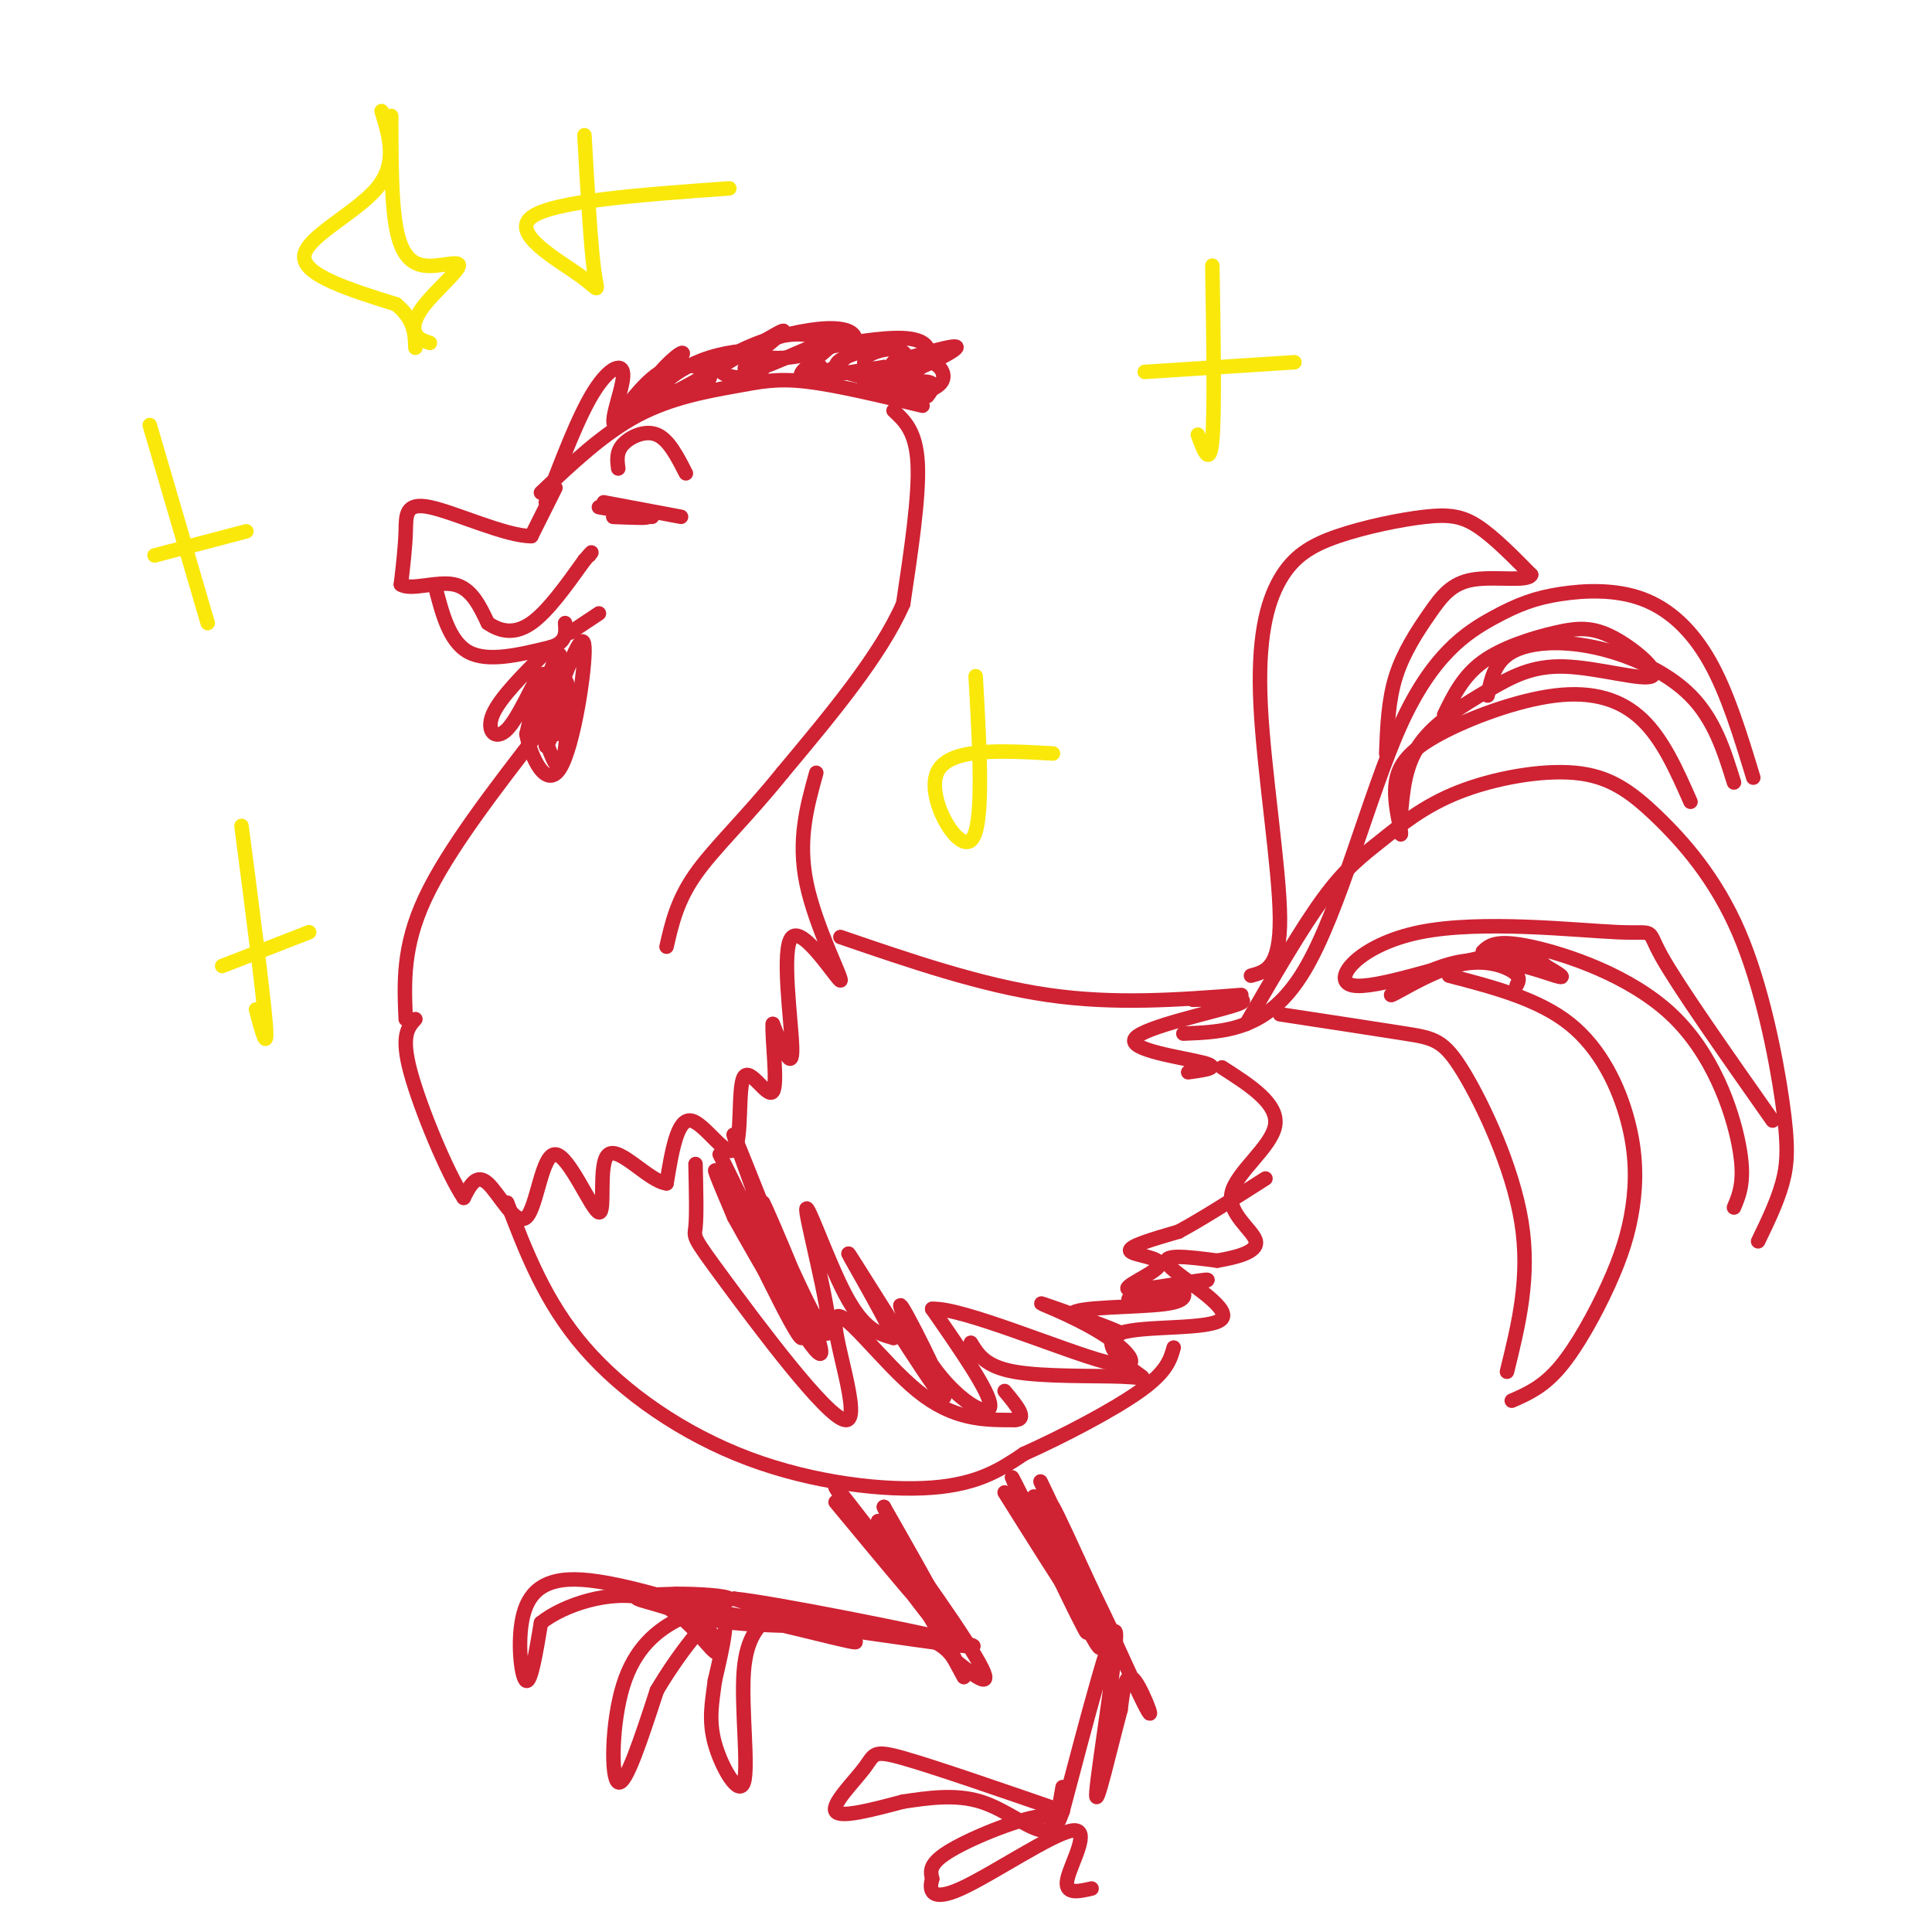<svg viewBox='0 0 400 400' version='1.1' xmlns='http://www.w3.org/2000/svg' xmlns:xlink='http://www.w3.org/1999/xlink'><g fill='none' stroke='rgb(207,34,51)' stroke-width='3' stroke-linecap='round' stroke-linejoin='round'><path d='M112,102c6.494,-6.143 12.988,-12.286 20,-16c7.012,-3.714 14.542,-5.000 20,-6c5.458,-1.000 8.845,-1.714 15,-1c6.155,0.714 15.077,2.857 24,5'/><path d='M113,104c3.400,-8.957 6.799,-17.915 10,-23c3.201,-5.085 6.203,-6.299 6,-3c-0.203,3.299 -3.611,11.111 -1,10c2.611,-1.111 11.241,-11.145 13,-14c1.759,-2.855 -3.355,1.470 -5,4c-1.645,2.530 0.177,3.265 2,4'/><path d='M138,82c5.783,-2.564 19.239,-10.975 23,-13c3.761,-2.025 -2.175,2.334 -5,5c-2.825,2.666 -2.539,3.637 2,2c4.539,-1.637 13.330,-5.882 15,-6c1.670,-0.118 -3.781,3.891 -6,6c-2.219,2.109 -1.205,2.317 2,2c3.205,-0.317 8.603,-1.158 14,-2'/><path d='M183,76c0.560,0.690 -5.042,3.417 -4,4c1.042,0.583 8.726,-0.976 12,-1c3.274,-0.024 2.137,1.488 1,3'/><path d='M189,77c-0.632,-2.267 -1.264,-4.535 -4,-5c-2.736,-0.465 -7.576,0.872 -10,2c-2.424,1.128 -2.431,2.047 0,3c2.431,0.953 7.299,1.940 10,1c2.701,-0.940 3.233,-3.807 2,-5c-1.233,-1.193 -4.231,-0.712 -6,0c-1.769,0.712 -2.309,1.655 -2,3c0.309,1.345 1.468,3.093 6,2c4.532,-1.093 12.438,-5.027 13,-6c0.562,-0.973 -6.219,1.013 -13,3'/><path d='M185,75c-2.070,1.863 -0.745,5.021 2,6c2.745,0.979 6.910,-0.220 8,-2c1.090,-1.780 -0.896,-4.141 -3,-4c-2.104,0.141 -4.328,2.785 -4,3c0.328,0.215 3.207,-2.001 4,-4c0.793,-1.999 -0.499,-3.783 -5,-4c-4.501,-0.217 -12.212,1.134 -16,2c-3.788,0.866 -3.654,1.247 -3,2c0.654,0.753 1.827,1.876 3,3'/><path d='M171,77c1.981,-0.677 5.434,-3.871 6,-6c0.566,-2.129 -1.755,-3.193 -6,-3c-4.245,0.193 -10.412,1.644 -13,3c-2.588,1.356 -1.595,2.618 1,3c2.595,0.382 6.794,-0.114 9,-1c2.206,-0.886 2.420,-2.160 1,-3c-1.420,-0.840 -4.473,-1.246 -9,0c-4.527,1.246 -10.526,4.143 -11,6c-0.474,1.857 4.579,2.673 7,2c2.421,-0.673 2.211,-2.837 2,-5'/><path d='M158,73c-1.641,-0.809 -6.742,-0.332 -11,1c-4.258,1.332 -7.671,3.520 -9,5c-1.329,1.480 -0.573,2.252 2,2c2.573,-0.252 6.962,-1.529 7,-3c0.038,-1.471 -4.275,-3.134 -8,-2c-3.725,1.134 -6.863,5.067 -10,9'/><path d='M115,101c0.000,0.000 -5.000,10.000 -5,10'/><path d='M110,111c-5.238,0.024 -15.833,-4.917 -21,-6c-5.167,-1.083 -4.905,1.690 -5,5c-0.095,3.310 -0.548,7.155 -1,11'/><path d='M83,121c1.978,1.356 7.422,-0.756 11,0c3.578,0.756 5.289,4.378 7,8'/><path d='M101,129c2.600,1.822 5.600,2.378 9,0c3.400,-2.378 7.200,-7.689 11,-13'/><path d='M121,116c2.000,-2.333 1.500,-1.667 1,-1'/><path d='M90,121c1.500,5.917 3.000,11.833 7,14c4.000,2.167 10.500,0.583 17,-1'/><path d='M114,134c3.333,-1.000 3.167,-3.000 3,-5'/><path d='M118,131c0.000,0.000 6.000,-4.000 6,-4'/><path d='M125,104c0.000,0.000 16.000,3.000 16,3'/><path d='M128,97c-0.222,-1.711 -0.444,-3.422 1,-5c1.444,-1.578 4.556,-3.022 7,-2c2.444,1.022 4.222,4.511 6,8'/><path d='M124,105c4.750,0.833 9.500,1.667 10,2c0.500,0.333 -3.250,0.167 -7,0'/><path d='M127,107c0.167,0.000 4.083,0.000 8,0'/><path d='M113,135c-4.798,4.792 -9.595,9.583 -11,13c-1.405,3.417 0.583,5.458 3,3c2.417,-2.458 5.262,-9.417 6,-10c0.738,-0.583 -0.631,5.208 -2,11'/><path d='M109,152c0.905,4.905 4.167,11.667 7,7c2.833,-4.667 5.238,-20.762 5,-25c-0.238,-4.238 -3.119,3.381 -6,11'/><path d='M115,145c-1.034,3.209 -0.619,5.731 0,3c0.619,-2.731 1.442,-10.715 1,-10c-0.442,0.715 -2.149,10.130 -2,10c0.149,-0.130 2.156,-9.804 2,-12c-0.156,-2.196 -2.473,3.087 -3,7c-0.527,3.913 0.737,6.457 2,9'/><path d='M115,152c0.589,-0.662 1.063,-6.815 0,-10c-1.063,-3.185 -3.662,-3.400 -4,0c-0.338,3.400 1.583,10.417 3,14c1.417,3.583 2.328,3.734 3,-1c0.672,-4.734 1.104,-14.351 0,-14c-1.104,0.351 -3.744,10.672 -4,13c-0.256,2.328 1.872,-3.336 4,-9'/><path d='M117,145c0.500,-2.667 -0.250,-4.833 -1,-7'/><path d='M185,85c2.333,2.167 4.667,4.333 5,11c0.333,6.667 -1.333,17.833 -3,29'/><path d='M187,125c-4.667,10.667 -14.833,22.833 -25,35'/><path d='M162,160c-7.622,9.444 -14.178,15.556 -18,21c-3.822,5.444 -4.911,10.222 -6,15'/><path d='M112,151c-9.667,12.500 -19.333,25.000 -24,35c-4.667,10.000 -4.333,17.500 -4,25'/><path d='M169,160c-1.947,6.992 -3.895,13.984 -2,23c1.895,9.016 7.632,20.056 7,20c-0.632,-0.056 -7.632,-11.207 -10,-9c-2.368,2.207 -0.105,17.774 0,23c0.105,5.226 -1.947,0.113 -4,-5'/><path d='M160,212c-0.253,2.860 1.115,12.509 0,14c-1.115,1.491 -4.711,-5.178 -6,-3c-1.289,2.178 -0.270,13.202 -2,15c-1.730,1.798 -6.209,-5.629 -9,-6c-2.791,-0.371 -3.896,6.315 -5,13'/><path d='M138,245c-3.498,-0.337 -9.744,-7.678 -12,-6c-2.256,1.678 -0.522,12.375 -2,12c-1.478,-0.375 -6.169,-11.822 -9,-12c-2.831,-0.178 -3.801,10.914 -6,13c-2.199,2.086 -5.628,-4.832 -8,-7c-2.372,-2.168 -3.686,0.416 -5,3'/><path d='M96,248c-3.267,-4.822 -8.933,-18.378 -11,-26c-2.067,-7.622 -0.533,-9.311 1,-11'/><path d='M174,194c14.583,5.000 29.167,10.000 43,12c13.833,2.000 26.917,1.000 40,0'/><path d='M247,207c6.613,-0.232 13.226,-0.464 9,1c-4.226,1.464 -19.292,4.625 -21,7c-1.708,2.375 9.940,3.964 14,5c4.060,1.036 0.530,1.518 -3,2'/><path d='M144,241c0.123,5.329 0.246,10.657 0,13c-0.246,2.343 -0.862,1.700 6,11c6.862,9.300 21.200,28.544 25,29c3.800,0.456 -2.938,-17.877 -2,-21c0.938,-3.123 9.554,8.965 17,15c7.446,6.035 13.723,6.018 20,6'/><path d='M210,294c3.000,0.000 0.500,-3.000 -2,-6'/><path d='M201,278c1.481,2.457 2.962,4.914 9,6c6.038,1.086 16.633,0.801 22,1c5.367,0.199 5.504,0.882 3,-1c-2.504,-1.882 -7.651,-6.329 -3,-8c4.651,-1.671 19.098,-0.565 21,-3c1.902,-2.435 -8.742,-8.410 -11,-11c-2.258,-2.590 3.871,-1.795 10,-1'/><path d='M252,261c3.841,-0.640 8.442,-1.738 8,-4c-0.442,-2.262 -5.927,-5.686 -5,-10c0.927,-4.314 8.265,-9.518 9,-14c0.735,-4.482 -5.132,-8.241 -11,-12'/><path d='M149,239c8.124,16.523 16.249,33.045 17,33c0.751,-0.045 -5.871,-16.659 -10,-27c-4.129,-10.341 -5.767,-14.411 -2,-4c3.767,10.411 12.937,35.303 12,36c-0.937,0.697 -11.982,-22.801 -16,-31c-4.018,-8.199 -1.009,-1.100 2,6'/><path d='M152,252c5.350,9.717 17.726,31.008 18,28c0.274,-3.008 -11.554,-30.317 -12,-31c-0.446,-0.683 10.489,25.260 13,27c2.511,1.740 -3.401,-20.724 -4,-25c-0.599,-4.276 4.115,9.635 8,17c3.885,7.365 6.943,8.182 10,9'/><path d='M185,277c-1.790,-4.555 -11.264,-20.442 -9,-17c2.264,3.442 16.267,26.212 19,29c2.733,2.788 -5.804,-14.407 -8,-18c-2.196,-3.593 1.947,6.417 7,13c5.053,6.583 11.015,9.738 11,7c-0.015,-2.738 -6.008,-11.369 -12,-20'/><path d='M193,271c6.076,-0.366 27.266,8.718 36,11c8.734,2.282 5.012,-2.237 -1,-6c-6.012,-3.763 -14.312,-6.771 -12,-6c2.312,0.771 15.238,5.320 16,6c0.762,0.680 -10.641,-2.509 -10,-4c0.641,-1.491 13.326,-1.283 19,-2c5.674,-0.717 4.337,-2.358 3,-4'/><path d='M244,266c-3.067,0.355 -12.236,3.243 -10,3c2.236,-0.243 15.875,-3.618 16,-4c0.125,-0.382 -13.266,2.227 -16,2c-2.734,-0.227 5.187,-3.292 6,-5c0.813,-1.708 -5.482,-2.059 -6,-3c-0.518,-0.941 4.741,-2.470 10,-4'/><path d='M244,255c4.667,-2.500 11.333,-6.750 18,-11'/><path d='M245,214c8.794,-0.348 17.588,-0.696 25,-13c7.412,-12.304 13.442,-36.562 20,-51c6.558,-14.438 13.644,-19.054 19,-22c5.356,-2.946 8.982,-4.223 14,-5c5.018,-0.777 11.428,-1.055 17,1c5.572,2.055 10.306,6.444 14,13c3.694,6.556 6.347,15.278 9,24'/><path d='M359,162c-2.018,-6.500 -4.036,-13.000 -9,-18c-4.964,-5.000 -12.875,-8.500 -20,-10c-7.125,-1.500 -13.464,-1.000 -17,1c-3.536,2.000 -4.268,5.500 -5,9'/><path d='M258,212c5.722,-9.890 11.445,-19.781 16,-26c4.555,-6.219 7.944,-8.767 12,-12c4.056,-3.233 8.779,-7.150 16,-10c7.221,-2.850 16.940,-4.634 24,-4c7.060,0.634 11.461,3.687 17,9c5.539,5.313 12.217,12.888 17,24c4.783,11.112 7.672,25.761 9,35c1.328,9.239 1.094,13.068 0,17c-1.094,3.932 -3.047,7.966 -5,12'/><path d='M359,250c1.202,-2.863 2.405,-5.726 1,-13c-1.405,-7.274 -5.417,-18.958 -14,-27c-8.583,-8.042 -21.738,-12.440 -29,-14c-7.262,-1.560 -8.631,-0.280 -10,1'/><path d='M300,202c9.261,2.411 18.522,4.822 25,10c6.478,5.178 10.172,13.122 12,20c1.828,6.878 1.789,12.689 1,18c-0.789,5.311 -2.328,10.122 -5,16c-2.672,5.878 -6.478,12.822 -10,17c-3.522,4.178 -6.761,5.589 -10,7'/><path d='M312,284c2.423,-9.810 4.845,-19.619 3,-31c-1.845,-11.381 -7.958,-24.333 -12,-31c-4.042,-6.667 -6.012,-7.048 -12,-8c-5.988,-0.952 -15.994,-2.476 -26,-4'/><path d='M314,204c0.462,-0.909 0.923,-1.817 -1,-3c-1.923,-1.183 -6.231,-2.640 -12,-1c-5.769,1.640 -13.000,6.378 -13,6c0.000,-0.378 7.231,-5.871 15,-7c7.769,-1.129 16.077,2.106 19,3c2.923,0.894 0.462,-0.553 -2,-2'/><path d='M320,200c-1.274,-1.307 -3.458,-3.576 -12,-2c-8.542,1.576 -23.441,6.997 -28,6c-4.559,-0.997 1.221,-8.412 14,-11c12.779,-2.588 32.556,-0.351 41,0c8.444,0.351 5.555,-1.186 9,5c3.445,6.186 13.222,20.093 23,34'/><path d='M259,202c3.047,-0.813 6.094,-1.627 6,-12c-0.094,-10.373 -3.328,-30.307 -4,-44c-0.672,-13.693 1.218,-21.147 4,-26c2.782,-4.853 6.457,-7.105 12,-9c5.543,-1.895 12.954,-3.433 18,-4c5.046,-0.567 7.727,-0.162 11,2c3.273,2.162 7.136,6.081 11,10'/><path d='M317,119c-0.576,1.506 -7.515,0.270 -12,1c-4.485,0.730 -6.515,3.427 -9,7c-2.485,3.573 -5.424,8.021 -7,13c-1.576,4.979 -1.788,10.490 -2,16'/><path d='M299,148c1.950,-4.010 3.899,-8.021 8,-11c4.101,-2.979 10.352,-4.927 15,-6c4.648,-1.073 7.691,-1.270 12,1c4.309,2.270 9.884,7.009 8,8c-1.884,0.991 -11.227,-1.765 -18,-2c-6.773,-0.235 -10.977,2.052 -16,5c-5.023,2.948 -10.864,6.557 -14,11c-3.136,4.443 -3.568,9.722 -4,15'/><path d='M290,169c-0.498,3.481 0.257,4.683 0,3c-0.257,-1.683 -1.528,-6.252 -1,-10c0.528,-3.748 2.853,-6.675 9,-10c6.147,-3.325 16.117,-7.049 24,-8c7.883,-0.951 13.681,0.871 18,5c4.319,4.129 7.160,10.564 10,17'/><path d='M105,249c3.935,10.298 7.869,20.595 16,30c8.131,9.405 20.458,17.917 34,23c13.542,5.083 28.298,6.738 38,6c9.702,-0.738 14.351,-3.869 19,-7'/><path d='M212,301c7.978,-3.578 18.422,-9.022 24,-13c5.578,-3.978 6.289,-6.489 7,-9'/><path d='M208,309c11.067,17.644 22.133,35.289 22,32c-0.133,-3.289 -11.467,-27.511 -14,-33c-2.533,-5.489 3.733,7.756 10,21'/><path d='M226,329c3.390,7.020 6.864,14.069 3,7c-3.864,-7.069 -15.067,-28.256 -15,-26c0.067,2.256 11.403,27.953 11,28c-0.403,0.047 -12.544,-25.558 -15,-31c-2.456,-5.442 4.772,9.279 12,24'/><path d='M222,331c3.829,7.527 7.402,14.346 5,7c-2.402,-7.346 -10.778,-28.856 -9,-26c1.778,2.856 13.709,30.076 18,39c4.291,8.924 0.940,-0.450 -1,-3c-1.940,-2.550 -2.470,1.725 -3,6'/><path d='M232,354c-1.964,7.179 -5.375,22.125 -5,17c0.375,-5.125 4.536,-30.321 4,-33c-0.536,-2.679 -5.768,17.161 -11,37'/><path d='M220,375c-1.833,5.333 -0.917,0.167 0,-5'/><path d='M173,311c10.976,13.244 21.952,26.488 19,22c-2.952,-4.488 -19.833,-26.708 -19,-25c0.833,1.708 19.381,27.345 24,32c4.619,4.655 -4.690,-11.673 -14,-28'/><path d='M183,312c0.826,2.137 9.893,21.479 14,30c4.107,8.521 3.256,6.222 -2,-3c-5.256,-9.222 -14.915,-25.368 -13,-24c1.915,1.368 15.404,20.248 20,28c4.596,7.752 0.298,4.376 -4,1'/><path d='M198,344c-1.156,-1.149 -2.044,-4.521 -11,-6c-8.956,-1.479 -25.978,-1.067 -35,-2c-9.022,-0.933 -10.044,-3.213 -2,-2c8.044,1.213 25.156,5.918 27,6c1.844,0.082 -11.578,-4.459 -25,-9'/><path d='M152,331c7.444,0.689 38.556,6.911 47,9c8.444,2.089 -5.778,0.044 -20,-2'/><path d='M152,335c-12.690,-3.970 -25.381,-7.940 -33,-8c-7.619,-0.060 -10.167,3.792 -11,9c-0.833,5.208 0.048,11.774 1,12c0.952,0.226 1.976,-5.887 3,-12'/><path d='M112,336c4.611,-3.733 14.639,-7.067 22,-5c7.361,2.067 12.056,9.533 14,11c1.944,1.467 1.139,-3.067 -3,-6c-4.139,-2.933 -11.611,-4.267 -13,-5c-1.389,-0.733 3.306,-0.867 8,-1'/><path d='M140,330c4.152,-0.045 10.532,0.341 11,1c0.468,0.659 -4.978,1.589 -10,4c-5.022,2.411 -9.621,6.303 -12,14c-2.379,7.697 -2.537,19.199 -1,20c1.537,0.801 4.768,-9.100 8,-19'/><path d='M136,350c4.178,-7.133 10.622,-15.467 13,-16c2.378,-0.533 0.689,6.733 -1,14'/><path d='M148,348c-0.537,4.297 -1.381,8.038 0,13c1.381,4.962 4.987,11.144 6,8c1.013,-3.144 -0.568,-15.612 0,-23c0.568,-7.388 3.284,-9.694 6,-12'/><path d='M220,375c-13.304,-4.595 -26.607,-9.190 -33,-11c-6.393,-1.810 -5.875,-0.833 -8,2c-2.125,2.833 -6.893,7.524 -6,9c0.893,1.476 7.446,-0.262 14,-2'/><path d='M187,373c5.079,-0.747 10.775,-1.615 16,0c5.225,1.615 9.978,5.711 13,6c3.022,0.289 4.314,-3.230 0,-3c-4.314,0.230 -14.232,4.209 -19,7c-4.768,2.791 -4.384,4.396 -4,6'/><path d='M193,389c-0.686,2.262 -0.400,4.915 6,2c6.400,-2.915 18.915,-11.400 23,-12c4.085,-0.600 -0.262,6.686 -1,10c-0.738,3.314 2.131,2.657 5,2'/></g>
<g fill='none' stroke='rgb(250,232,11)' stroke-width='3' stroke-linecap='round' stroke-linejoin='round'><path d='M79,23c1.667,5.422 3.333,10.844 -1,16c-4.333,5.156 -14.667,10.044 -15,14c-0.333,3.956 9.333,6.978 19,10'/><path d='M82,63c3.833,3.167 3.917,6.083 4,9'/><path d='M81,24c0.007,8.762 0.014,17.524 1,23c0.986,5.476 2.952,7.666 6,8c3.048,0.334 7.178,-1.189 7,0c-0.178,1.189 -4.663,5.089 -7,8c-2.337,2.911 -2.525,4.832 -2,6c0.525,1.168 1.762,1.584 3,2'/><path d='M121,28c0.643,11.399 1.286,22.798 2,28c0.714,5.202 1.500,4.208 -3,1c-4.500,-3.208 -14.286,-8.631 -10,-12c4.286,-3.369 22.643,-4.685 41,-6'/><path d='M202,140c0.889,15.822 1.778,31.644 -1,34c-2.778,2.356 -9.222,-8.756 -7,-14c2.222,-5.244 13.111,-4.622 24,-4'/><path d='M50,171c2.250,17.333 4.500,34.667 5,41c0.500,6.333 -0.750,1.667 -2,-3'/><path d='M46,200c0.000,0.000 18.000,-7.000 18,-7'/><path d='M251,55c0.250,15.083 0.500,30.167 0,36c-0.500,5.833 -1.750,2.417 -3,-1'/><path d='M237,77c0.000,0.000 31.000,-2.000 31,-2'/><path d='M31,88c0.000,0.000 12.000,41.000 12,41'/><path d='M32,115c0.000,0.000 19.000,-5.000 19,-5'/></g>
</svg>
